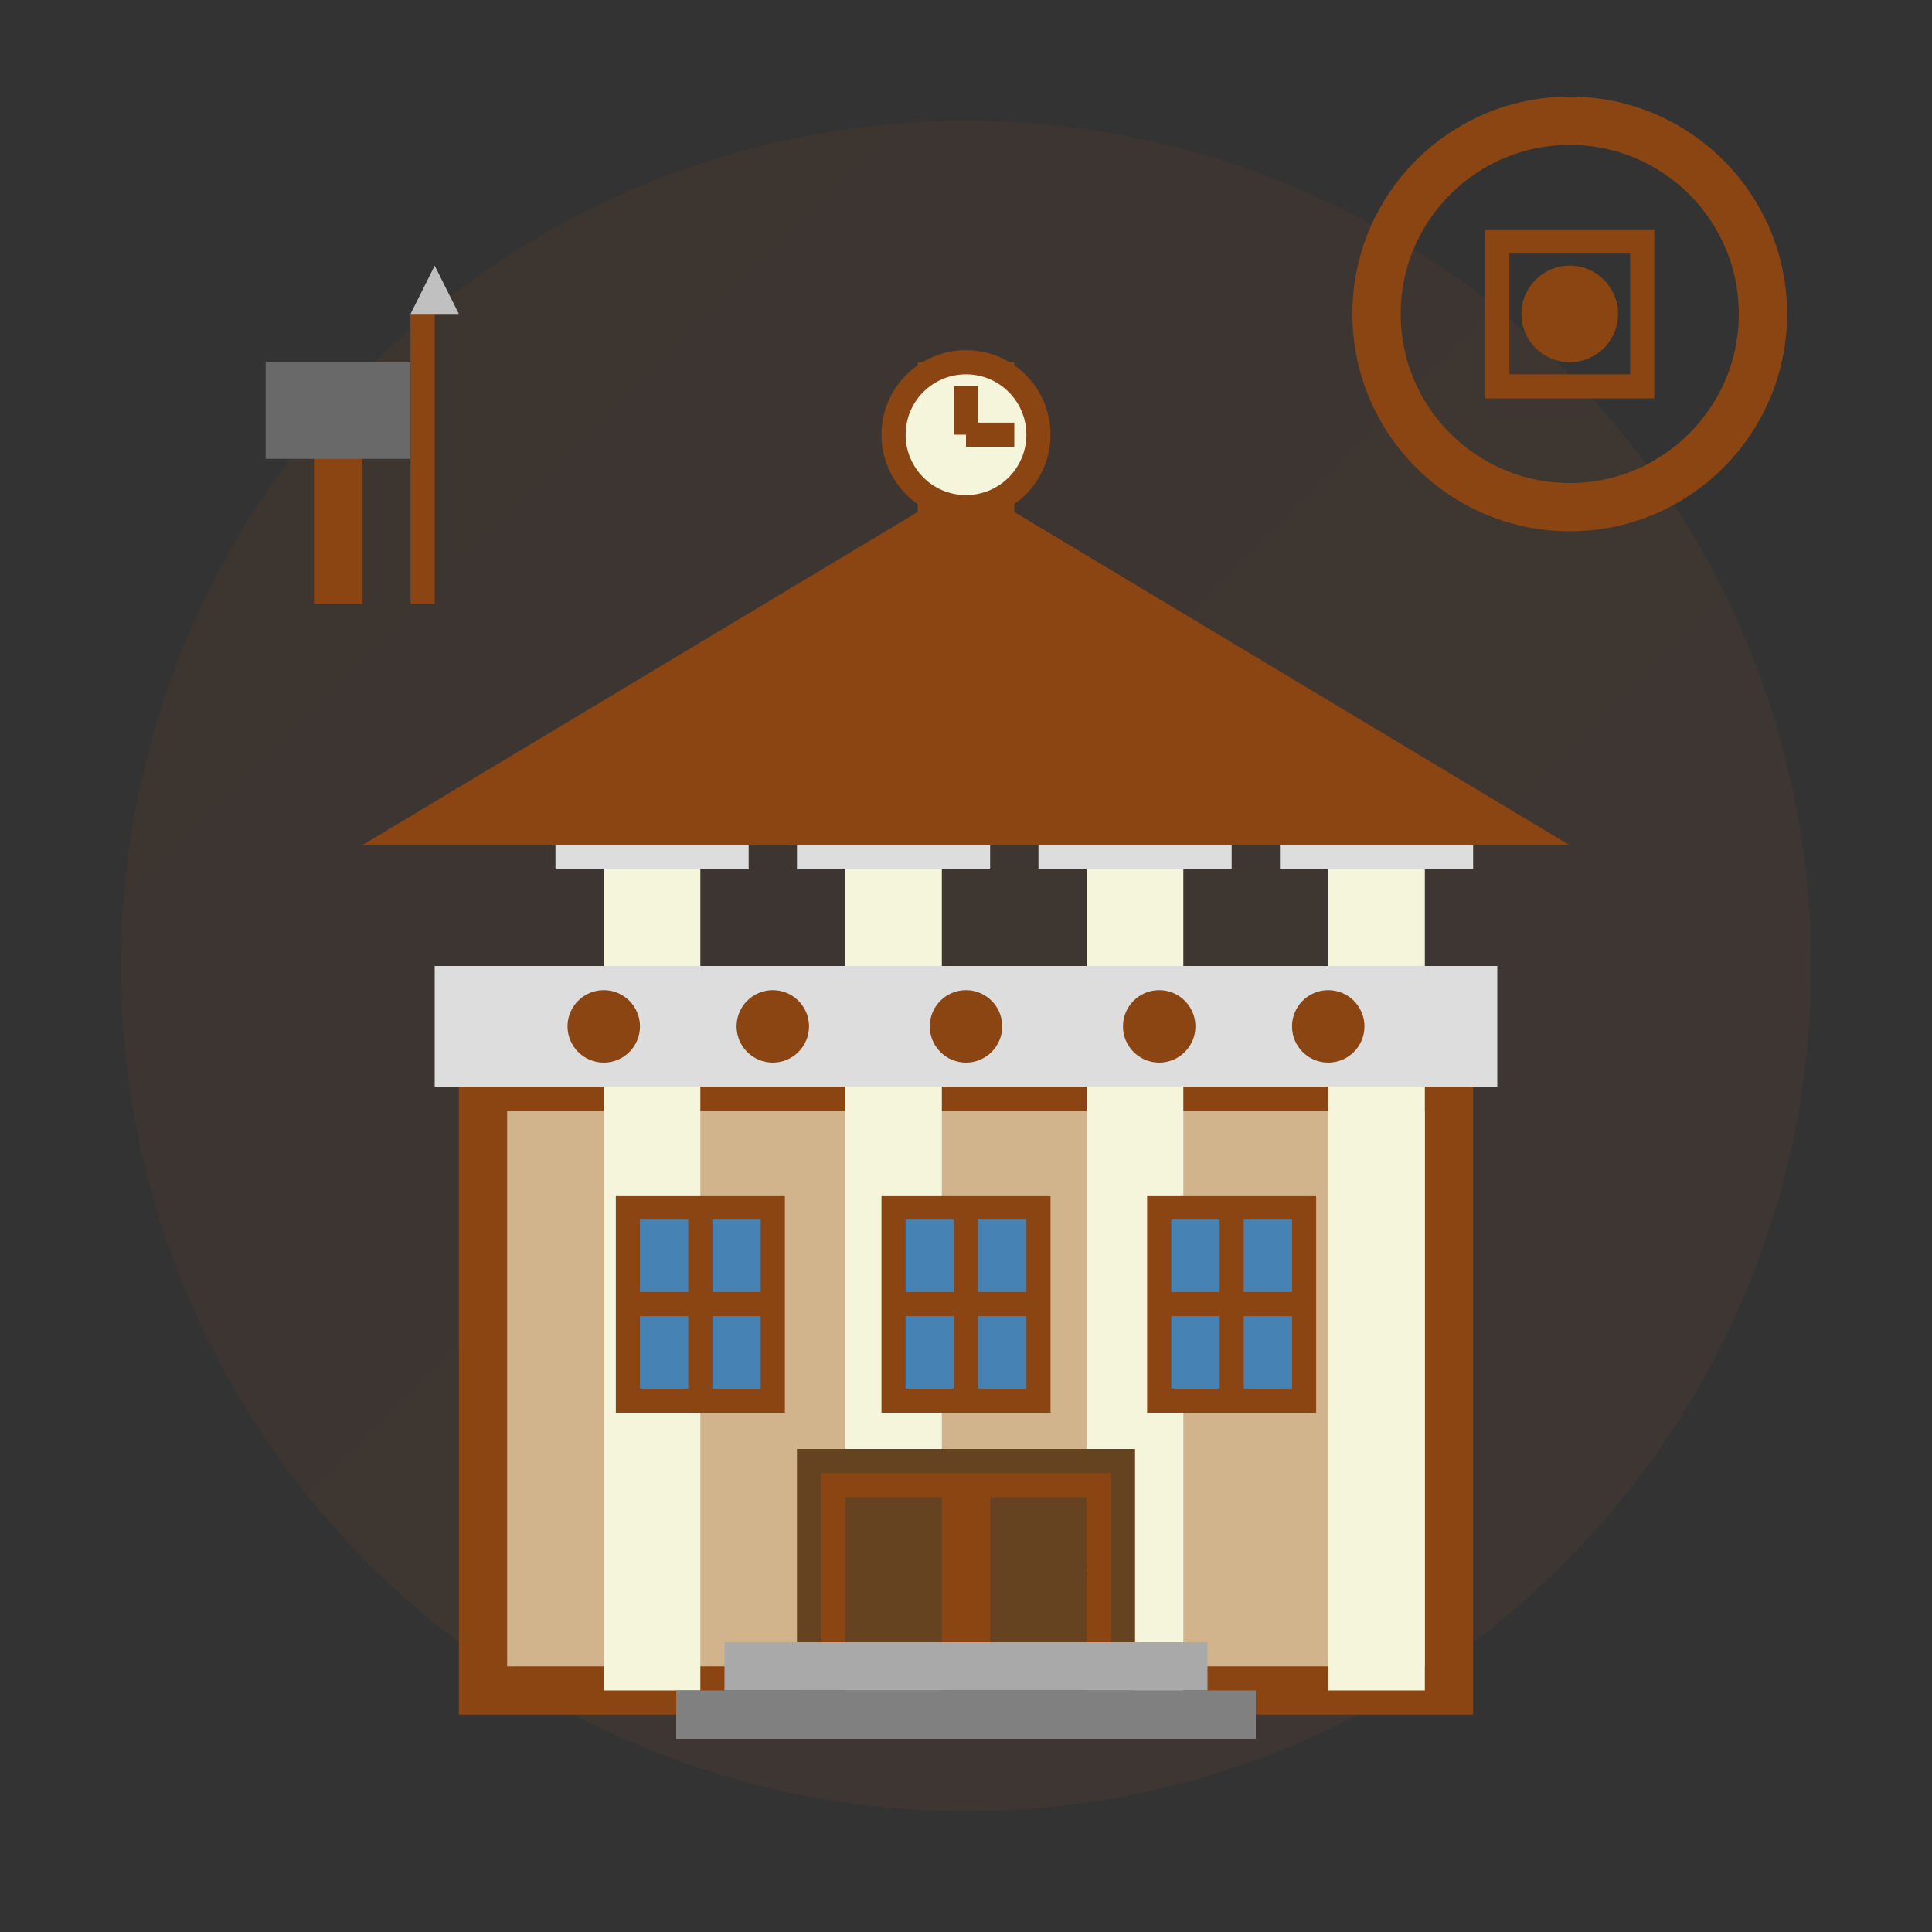 <svg width="80" height="80" viewBox="0 0 80 80" fill="none" xmlns="http://www.w3.org/2000/svg">
  <rect x="0" y="0" width="80" height="80" fill="#333333" stroke="none"/>
  <defs>
    <linearGradient id="heritageGradient" x1="0%" y1="0%" x2="100%" y2="100%">
      <stop offset="0%" stop-color="#8b4513"/>
      <stop offset="100%" stop-color="#a0522d"/>
    </linearGradient>
  </defs>
  
  <!-- Background circle -->
  <circle cx="40" cy="40" r="35" fill="url(#heritageGradient)" opacity="0.1"/>
  
  <!-- Historic building base -->
  <rect x="20" y="45" width="40" height="25" fill="#d2b48c" stroke="#8b4513" stroke-width="2"/>
  
  <!-- Classical columns -->
  <rect x="25" y="35" width="4" height="35" fill="#f5f5dc"/>
  <rect x="35" y="35" width="4" height="35" fill="#f5f5dc"/>
  <rect x="45" y="35" width="4" height="35" fill="#f5f5dc"/>
  <rect x="55" y="35" width="4" height="35" fill="#f5f5dc"/>
  
  <!-- Column capitals -->
  <rect x="23" y="33" width="8" height="3" fill="#ddd"/>
  <rect x="33" y="33" width="8" height="3" fill="#ddd"/>
  <rect x="43" y="33" width="8" height="3" fill="#ddd"/>
  <rect x="53" y="33" width="8" height="3" fill="#ddd"/>
  
  <!-- Pediment (triangular roof) -->
  <polygon points="40,20 65,35 15,35" fill="#8b4513"/>
  
  <!-- Decorative frieze -->
  <rect x="18" y="40" width="44" height="5" fill="#ddd"/>
  
  <!-- Ornamental details on frieze -->
  <circle cx="25" cy="42.5" r="1.5" fill="#8b4513"/>
  <circle cx="32" cy="42.5" r="1.5" fill="#8b4513"/>
  <circle cx="40" cy="42.5" r="1.5" fill="#8b4513"/>
  <circle cx="48" cy="42.5" r="1.5" fill="#8b4513"/>
  <circle cx="55" cy="42.5" r="1.5" fill="#8b4513"/>
  
  <!-- Windows -->
  <rect x="26" y="50" width="6" height="8" fill="#4682b4" stroke="#8b4513" stroke-width="1"/>
  <rect x="37" y="50" width="6" height="8" fill="#4682b4" stroke="#8b4513" stroke-width="1"/>
  <rect x="48" y="50" width="6" height="8" fill="#4682b4" stroke="#8b4513" stroke-width="1"/>
  
  <!-- Window cross patterns -->
  <line x1="29" y1="50" x2="29" y2="58" stroke="#8b4513" stroke-width="1"/>
  <line x1="26" y1="54" x2="32" y2="54" stroke="#8b4513" stroke-width="1"/>
  <line x1="40" y1="50" x2="40" y2="58" stroke="#8b4513" stroke-width="1"/>
  <line x1="37" y1="54" x2="43" y2="54" stroke="#8b4513" stroke-width="1"/>
  <line x1="51" y1="50" x2="51" y2="58" stroke="#8b4513" stroke-width="1"/>
  <line x1="48" y1="54" x2="54" y2="54" stroke="#8b4513" stroke-width="1"/>
  
  <!-- Main entrance door -->
  <rect x="33" y="60" width="14" height="10" fill="#654321"/>
  <rect x="34" y="61" width="12" height="8" fill="#8b4513"/>
  <circle cx="44" cy="65" r="1" fill="#ffd700"/>
  
  <!-- Door panels -->
  <rect x="35" y="62" width="4" height="6" fill="#654321"/>
  <rect x="41" y="62" width="4" height="6" fill="#654321"/>
  
  <!-- Steps -->
  <rect x="30" y="68" width="20" height="2" fill="#a9a9a9"/>
  <rect x="28" y="70" width="24" height="2" fill="#808080"/>
  
  <!-- Restoration tools -->
  <g transform="translate(5, 5)">
    <!-- Hammer -->
    <rect x="8" y="12" width="2" height="8" fill="#8b4513"/>
    <rect x="6" y="10" width="6" height="4" fill="#696969"/>
    
    <!-- Chisel -->
    <rect x="12" y="8" width="1" height="12" fill="#8b4513"/>
    <polygon points="12,8 14,8 13,6" fill="#c0c0c0"/>
  </g>
  
  <!-- Heritage preservation symbol -->
  <g transform="translate(60, 8)">
    <circle cx="5" cy="5" r="8" fill="none" stroke="#8b4513" stroke-width="2"/>
    <rect x="2" y="2" width="6" height="6" fill="none" stroke="#8b4513" stroke-width="1"/>
    <circle cx="5" cy="5" r="2" fill="#8b4513"/>
  </g>
  
  <!-- Clock tower element -->
  <rect x="38" y="15" width="4" height="8" fill="#8b4513"/>
  <circle cx="40" cy="18" r="3" fill="#f5f5dc" stroke="#8b4513" stroke-width="1"/>
  <line x1="40" y1="18" x2="40" y2="16" stroke="#8b4513" stroke-width="1"/>
  <line x1="40" y1="18" x2="42" y2="18" stroke="#8b4513" stroke-width="1"/>
</svg>
